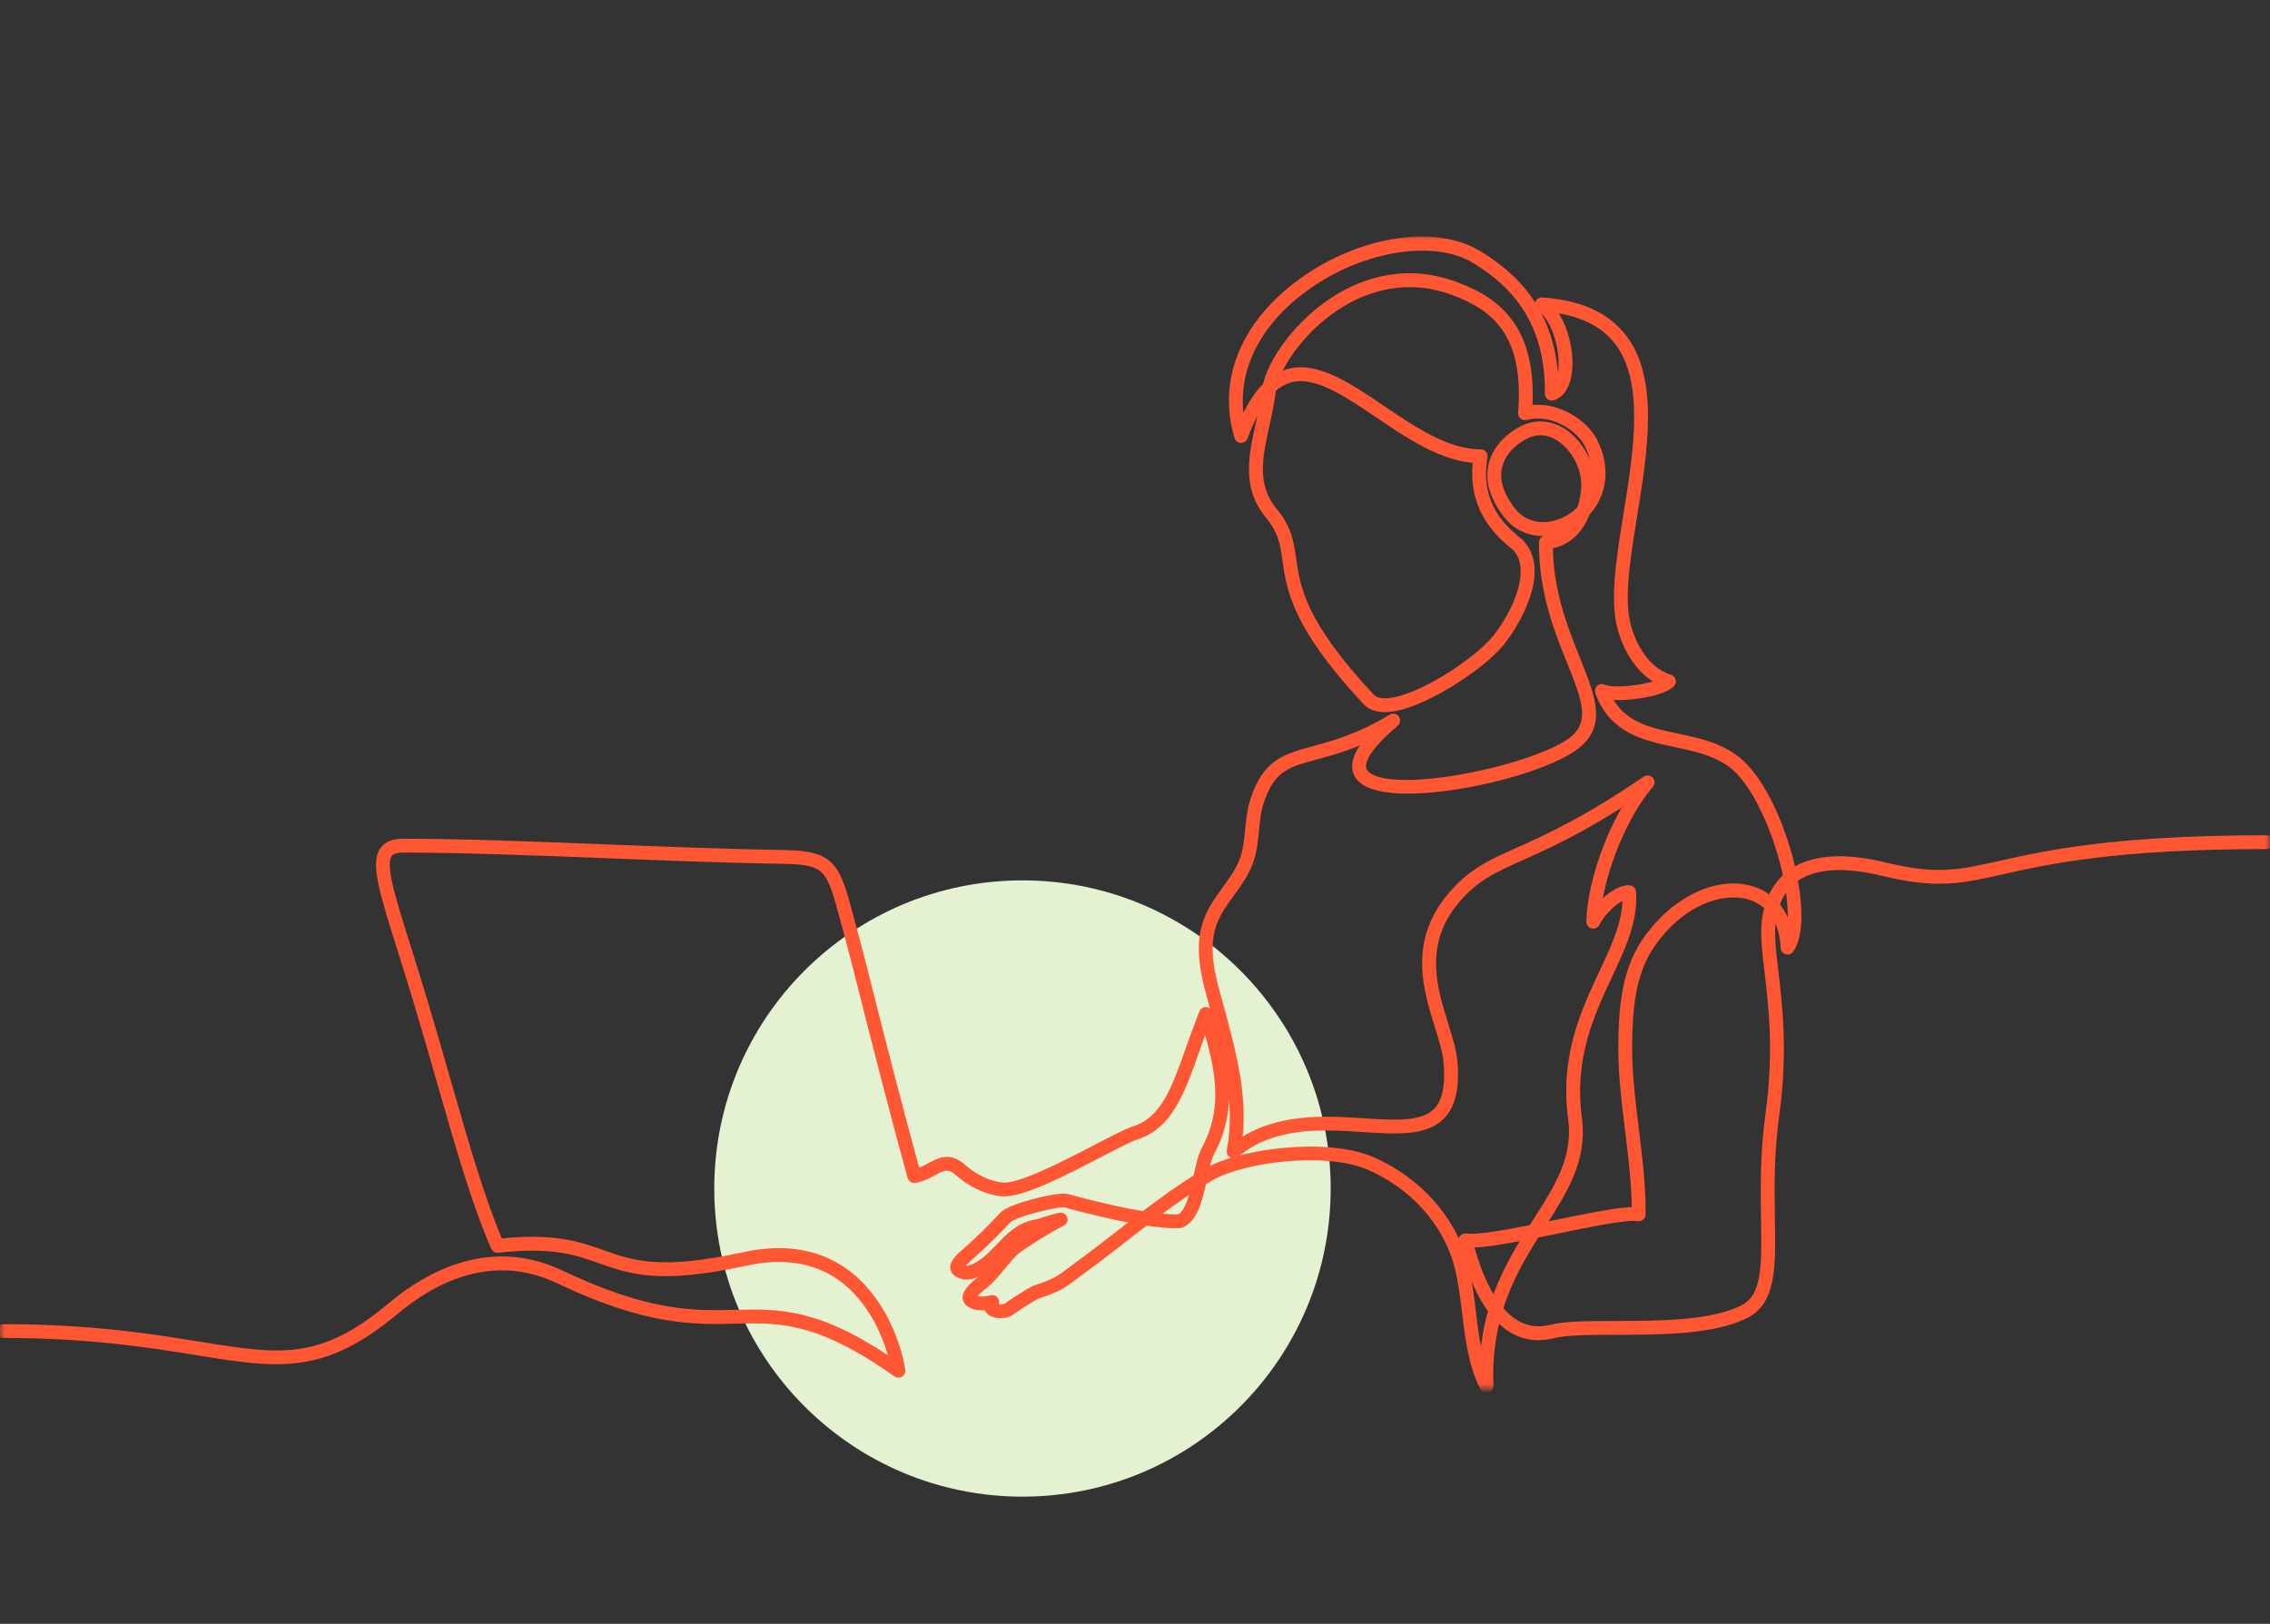 <?xml version="1.0" encoding="UTF-8"?>
<svg xmlns="http://www.w3.org/2000/svg" width="232" height="166" viewBox="0 0 232 166" fill="none">
  <rect x="0" y="0" width="232" height="166" fill="#333333" stroke="none"/>
  <path d="M136 121.5C136 138.896 121.899 153 104.5 153C87.104 153 73 138.896 73 121.5C73 104.101 87.104 90 104.5 90C121.899 90 136 104.101 136 121.5Z" fill="#E4F2D2"></path>
  <mask id="mask0_2410_9013" style="mask-type:luminance" maskUnits="userSpaceOnUse" x="0" y="24" width="232" height="118">
    <path d="M0 24H232V141.955H0V24Z" fill="white"></path>
  </mask>
  <g mask="url(#mask0_2410_9013)">
    <mask id="path-3-outside-1_2410_9013" maskUnits="userSpaceOnUse" x="-1" y="23.582" width="234" height="119" fill="black">
      <rect fill="white" x="-1" y="23.582" width="234" height="119"></rect>
      <path d="M157.434 44.092C157.064 44.092 156.665 44.157 156.25 44.317C155.406 44.638 153.683 45.721 153.171 47.512C152.765 48.93 153.2 50.494 154.461 52.157C156.061 54.276 158.698 54.059 160.464 52.959C160.868 52.708 161.245 52.406 161.578 52.053C161.965 50.936 162.011 49.892 162.013 49.655C162.054 47.855 161.037 45.866 159.544 44.812C159.026 44.452 158.299 44.092 157.434 44.092ZM130.021 39.745C130.014 39.812 130 39.88 129.995 39.945C129.85 41.144 129.591 42.318 129.34 43.454C128.639 46.637 127.977 49.643 130.164 52.268C131.626 54.025 131.834 55.48 132.076 57.159C132.489 60.069 133.004 63.687 140.109 71.289C140.432 71.642 140.959 71.811 141.663 71.782C144.918 71.674 150.957 67.667 152.881 65.303C154.795 62.949 157.066 58.346 155.003 56.021C154.937 55.948 154.783 55.815 154.601 55.666C153.4 54.665 150.251 52.038 150.969 46.941C147.465 46.794 144.103 44.517 140.851 42.321C137.494 40.047 134.323 37.903 131.674 38.754C131.094 38.94 130.544 39.271 130.021 39.745ZM181.455 92.544C182.178 93.368 182.664 94.439 182.881 95.712C183.239 94.405 183.174 92.466 182.789 90.33C182.205 90.92 181.757 91.662 181.455 92.544ZM117.774 124.352C118.876 124.497 119.801 124.565 120.5 124.541C121.377 124.147 121.817 122.728 122.158 121.266C120.657 122.223 119.2 123.274 117.774 124.352ZM166.499 90.891C166.661 90.891 166.793 91.012 166.806 91.171C167.025 94.079 165.742 96.819 164.384 99.721C162.543 103.653 160.455 108.112 161.276 114.291C161.837 118.535 159.855 121.633 157.562 125.22C157.516 125.292 157.47 125.365 157.424 125.437C157.982 125.326 158.545 125.208 159.106 125.092C162.659 124.364 165.774 123.726 167.171 123.806C167.173 121.111 166.822 118.272 166.484 115.514C166.129 112.622 165.762 109.63 165.795 106.8C165.836 103.383 166.052 99.477 168.115 96.389C170.916 92.191 175.346 89.956 178.886 90.951C179.691 91.178 180.39 91.555 180.974 92.065C181.361 91.077 181.919 90.258 182.652 89.617C181.815 85.579 179.94 81.031 177.755 78.778C176.032 77 173.613 76.485 171.274 75.987C168.106 75.313 164.826 74.617 163.427 70.736C163.386 70.615 163.415 70.487 163.512 70.402C163.603 70.32 163.736 70.301 163.85 70.356C164.86 70.852 168.502 70.417 169.909 69.738C168.009 68.904 166.508 66.971 165.74 64.325C164.892 61.415 165.59 57.106 166.327 52.543C167.361 46.144 168.536 38.889 165.317 34.822C163.84 32.959 161.581 31.869 158.432 31.501C159.937 33.246 160.587 36.322 160.203 38.377C159.991 39.544 159.452 40.308 158.688 40.54C158.596 40.566 158.495 40.547 158.417 40.489C158.34 40.428 158.294 40.337 158.296 40.242C158.376 32.127 154.029 28.536 150.757 26.538C146.455 23.918 138.601 25.324 132.873 29.747C127.931 33.56 125.792 38.556 126.902 43.575C127.658 41.741 128.504 40.368 129.458 39.44C130.014 36.842 132.839 32.843 136.795 30.453C139.492 28.824 143.782 27.296 148.908 29.264C152.823 30.762 156.735 33.44 156.199 41.859C159.186 41.335 162.004 43.398 162.871 45.131C164.36 48.104 163.654 50.719 162.1 52.398C161.508 53.962 160.358 55.424 158.299 55.709C158.328 60.504 159.877 64.349 161.122 67.449C162.734 71.456 163.896 74.349 160.67 76.485C155.919 79.636 141.293 82.515 138.941 79.373C138.185 78.365 138.668 76.939 140.379 75.12C138.028 76.287 136.102 76.809 134.483 77.251C131.505 78.058 129.867 78.503 128.736 82.087C128.455 82.981 128.366 83.904 128.272 84.881C128.168 85.956 128.057 87.07 127.668 88.126C127.235 89.301 126.498 90.32 125.785 91.306C125.108 92.242 124.41 93.209 124.004 94.277C122.984 96.947 123.82 99.898 124.627 102.752C124.787 103.317 124.951 103.905 125.099 104.475C126.073 108.25 127.165 112.501 126.5 116.993C130.507 114.146 135.408 114.463 139.388 114.719C142.627 114.927 145.423 115.106 146.866 113.627C147.811 112.653 148.159 110.976 147.929 108.491C147.837 107.491 147.463 106.278 147.061 104.995C145.86 101.157 144.362 96.384 148.248 91.705C150.331 89.197 152.277 88.324 155.222 87.005C158.108 85.712 162.054 83.941 168.222 79.721C168.352 79.636 168.524 79.658 168.628 79.769C168.727 79.888 168.727 80.062 168.628 80.178C166.018 83.182 163.7 88.796 163.227 93.042C164.075 91.964 165.394 90.891 166.499 90.891ZM150.174 127.138C150.747 129.289 151.573 131.532 152.745 133.221C153.615 130.565 154.87 128.349 156.138 126.319C153.688 126.798 151.474 127.167 150.174 127.138ZM101.418 132.798C101.512 132.798 101.606 132.844 101.664 132.926C101.739 133.028 101.742 133.163 101.674 133.267C101.524 133.509 101.592 133.567 101.614 133.589C101.86 133.811 102.713 133.75 102.88 133.62C103.223 133.352 105.316 131.952 105.862 131.776C107.856 131.131 108.276 130.812 109.516 129.872C109.809 129.652 110.147 129.398 110.555 129.096C111.93 128.095 113.303 127.027 114.627 125.995C115.166 125.58 115.71 125.157 116.254 124.736C113.293 124.222 110.127 123.388 108.885 123.045C108.199 122.856 103.6 124.011 103.001 124.654C101.072 126.708 99.893 127.75 99.192 128.369C98.588 128.905 98.312 129.147 98.143 129.492C98.117 129.543 98.126 129.555 98.15 129.584C98.303 129.758 98.859 129.864 99.207 129.736C100.422 129.299 101.297 128.385 102.143 127.506C103.138 126.464 104.166 125.389 105.744 125.087C106.15 125.007 106.556 124.879 106.983 124.741C107.43 124.596 107.892 124.449 108.358 124.364C108.508 124.335 108.658 124.425 108.704 124.572C108.752 124.715 108.685 124.874 108.547 124.942C106.981 125.705 104.153 127.54 103.733 127.931C103.31 128.323 102.88 128.842 102.426 129.398C101.829 130.123 101.21 130.872 100.567 131.368C99.617 132.1 99.364 132.554 99.39 132.658C99.767 132.982 100.408 133.03 101.343 132.808C101.369 132.801 101.394 132.798 101.418 132.798ZM153.202 133.828C154.543 135.464 156.288 136.387 158.557 135.819C160.032 135.449 162.422 135.447 165.182 135.44C169.536 135.432 174.955 135.418 178.132 133.821C180.518 132.622 180.462 129.449 180.382 124.652C180.332 121.679 180.271 117.977 180.839 113.873C181.712 107.576 181.156 102.844 180.745 99.383C180.472 97.063 180.254 95.229 180.525 93.701C180.588 93.356 180.665 93.025 180.757 92.708C180.204 92.165 179.517 91.768 178.722 91.543C176.03 90.787 171.726 92.087 168.628 96.73C166.658 99.68 166.45 103.477 166.407 106.805C166.373 109.598 166.74 112.566 167.093 115.439C167.451 118.332 167.818 121.324 167.782 124.156C167.782 124.248 167.738 124.335 167.668 124.391C167.596 124.449 167.499 124.47 167.407 124.449C166.392 124.226 162.75 124.973 159.232 125.696C158.475 125.85 157.714 126.007 156.967 126.155C155.556 128.385 154.12 130.826 153.202 133.828ZM151.921 141.991C151.81 141.991 151.701 141.928 151.646 141.822C150.464 139.463 150.143 136.805 149.838 134.236C149.635 132.578 149.43 130.86 148.992 129.243C147.82 124.939 144.468 121.203 140.024 119.243C135.488 117.247 126.931 118.448 123.753 120.292C123.46 120.459 123.173 120.63 122.89 120.807C122.474 122.711 122.001 124.599 120.683 125.128C120.65 125.145 120.616 125.15 120.584 125.154C119.632 125.191 118.4 125.075 117.087 124.872C116.387 125.408 115.693 125.947 115.004 126.481C113.675 127.513 112.298 128.586 110.918 129.594C110.509 129.889 110.176 130.14 109.886 130.362C108.619 131.322 108.143 131.682 106.055 132.361C105.637 132.496 103.67 133.782 103.257 134.103C102.875 134.403 101.691 134.485 101.2 134.045C101.111 133.961 100.961 133.784 100.963 133.506C100.089 133.637 99.443 133.511 98.996 133.127C98.847 132.996 98.769 132.825 98.774 132.629C98.788 132.182 99.265 131.595 100.19 130.882C100.777 130.428 101.374 129.705 101.949 129.004C102.421 128.439 102.863 127.9 103.312 127.479C103.624 127.189 104.796 126.401 106.024 125.652C105.971 125.664 105.915 125.676 105.86 125.686C104.475 125.957 103.557 126.914 102.587 127.926C101.691 128.862 100.765 129.826 99.419 130.316C98.904 130.5 98.059 130.401 97.691 129.995C97.496 129.773 97.459 129.492 97.592 129.219C97.817 128.762 98.141 128.477 98.784 127.909C99.48 127.296 100.642 126.268 102.551 124.231C103.312 123.424 108.141 122.208 109.047 122.453C112.034 123.274 114.753 123.883 116.921 124.226C118.673 122.895 120.471 121.583 122.346 120.42C122.351 120.398 122.353 120.377 122.358 120.352C122.605 119.229 122.834 118.168 123.219 117.448C125.295 113.583 124.83 109.743 123.206 104.569C122.837 105.546 122.506 106.481 122.182 107.392C120.667 111.669 119.468 115.048 116.089 116.116C115.459 116.314 114.057 117.044 112.431 117.887C108.864 119.741 104.427 122.051 102.438 121.899C100.976 121.793 99.301 121.017 97.955 119.833C96.954 118.948 96.365 119.263 95.395 119.782C94.859 120.072 94.257 120.394 93.491 120.531C93.334 120.56 93.182 120.466 93.138 120.314C91.05 112.663 89.489 106.498 88.351 101.995C87.631 99.156 87.065 96.916 86.575 95.125C86.471 94.743 86.376 94.38 86.285 94.037C84.873 88.791 84.658 87.981 80.144 87.911C74.576 87.826 68.247 87.578 62.13 87.338C54.46 87.039 47.217 86.758 41.255 86.758C40.467 86.758 39.979 86.923 39.718 87.278C38.925 88.358 39.877 91.386 41.605 96.889C42.132 98.566 42.731 100.471 43.377 102.631C44.203 105.396 44.952 107.996 45.673 110.512C47.541 117.022 49.157 122.656 51.038 127.032C56.644 126.43 59.148 127.325 61.577 128.187C64.585 129.263 67.432 130.275 76.106 128.39C80.047 127.535 83.44 128.062 86.186 129.956C90.084 132.648 91.751 137.593 92.126 140.092C92.143 140.21 92.09 140.333 91.983 140.396C91.879 140.462 91.746 140.459 91.645 140.384C83.626 134.715 79.704 134.809 75.163 134.918C70.929 135.014 66.13 135.128 57.103 130.821C50.303 127.576 44.254 130.763 40.378 134.007C32.968 140.213 28.437 139.483 20.211 138.154C15.307 137.363 9.207 136.377 0.307 136.377C0.138 136.377 0 136.24 0 136.07C0 135.904 0.138 135.766 0.307 135.766C9.256 135.766 15.384 136.754 20.307 137.547C28.618 138.888 32.789 139.563 39.986 133.535C44 130.179 50.272 126.88 57.369 130.27C66.26 134.512 70.985 134.403 75.151 134.301C79.68 134.195 83.612 134.103 91.386 139.459C90.845 136.919 89.214 132.796 85.838 130.461C83.235 128.666 80.004 128.168 76.236 128.99C67.391 130.913 64.467 129.869 61.369 128.767C58.976 127.914 56.502 127.032 50.88 127.67C50.748 127.682 50.622 127.612 50.566 127.486C48.628 123.04 46.985 117.312 45.083 110.681C44.36 108.168 43.616 105.567 42.789 102.81C42.144 100.647 41.547 98.75 41.02 97.073C39.174 91.193 38.246 88.245 39.222 86.915C39.609 86.389 40.254 86.142 41.255 86.142C47.229 86.142 54.479 86.427 62.154 86.727C68.268 86.966 74.59 87.21 80.156 87.3C85.129 87.375 85.465 88.624 86.874 93.878C86.969 94.221 87.065 94.584 87.169 94.963C87.657 96.758 88.225 99.004 88.943 101.846C90.072 106.287 91.609 112.356 93.656 119.869C94.202 119.729 94.656 119.48 95.103 119.243C96.099 118.709 97.039 118.206 98.361 119.369C99.61 120.473 101.152 121.189 102.484 121.29C104.301 121.428 108.832 119.064 112.148 117.344C113.864 116.452 115.222 115.744 115.906 115.531C118.992 114.555 120.087 111.464 121.602 107.186C122.015 106.024 122.445 104.818 122.95 103.537C122.999 103.419 123.115 103.346 123.248 103.346C123.376 103.349 123.489 103.433 123.528 103.557C125.094 108.344 126.288 113.032 123.757 117.738C123.467 118.279 123.264 119.091 123.069 119.98C123.194 119.905 123.318 119.833 123.443 119.763C126.73 117.858 135.58 116.614 140.273 118.685C144.884 120.715 148.364 124.603 149.584 129.084C150.034 130.742 150.242 132.479 150.445 134.164C150.686 136.17 150.933 138.229 151.6 140.13C151.643 137.815 151.987 135.788 152.516 133.958C151.071 132.052 150.106 129.379 149.471 126.88C149.447 126.778 149.471 126.674 149.538 126.6C149.604 126.525 149.705 126.486 149.807 126.498C150.991 126.648 153.659 126.189 156.588 125.604C156.743 125.365 156.895 125.125 157.045 124.891C159.273 121.404 161.199 118.393 160.667 114.374C159.821 108.015 161.951 103.47 163.826 99.46C165.155 96.626 166.31 94.161 166.211 91.536C165.087 91.78 163.594 93.322 163.115 94.356C163.055 94.487 162.908 94.559 162.767 94.528C162.622 94.494 162.526 94.366 162.528 94.219C162.63 90.289 164.551 84.881 167.018 81.27C161.68 84.781 158.127 86.374 155.474 87.566C152.504 88.895 150.713 89.7 148.719 92.097C145.048 96.517 146.489 101.116 147.646 104.811C148.055 106.126 148.444 107.368 148.543 108.436C148.789 111.109 148.383 112.945 147.305 114.052C145.667 115.739 142.738 115.548 139.347 115.331C135.053 115.053 130.186 114.741 126.266 117.95C126.164 118.032 126.024 118.042 125.911 117.977C125.8 117.909 125.746 117.781 125.771 117.653C126.665 113.011 125.519 108.557 124.504 104.627C124.359 104.064 124.195 103.484 124.038 102.919C123.202 99.968 122.341 96.916 123.431 94.057C123.866 92.914 124.589 91.913 125.285 90.949C126.007 89.951 126.689 89.011 127.092 87.913C127.453 86.932 127.554 85.905 127.658 84.823C127.755 83.858 127.849 82.86 128.151 81.903C129.379 77.998 131.346 77.464 134.323 76.657C136.377 76.099 138.939 75.405 142.235 73.394C142.373 73.31 142.549 73.348 142.641 73.479C142.738 73.607 142.716 73.788 142.593 73.892C139.79 76.255 138.695 78.025 139.432 79.006C141.525 81.799 155.96 78.87 160.334 75.975C163.139 74.117 162.112 71.553 160.554 67.679C159.261 64.472 157.654 60.477 157.688 55.434C157.688 55.274 157.811 55.144 157.97 55.132C159.406 55.008 160.329 54.283 160.926 53.394C160.885 53.423 160.834 53.452 160.788 53.481C158.792 54.723 155.805 54.953 153.971 52.529C152.586 50.704 152.122 48.957 152.581 47.345C153.159 45.325 155.022 44.131 156.027 43.744C157.308 43.254 158.683 43.456 159.899 44.31C161.549 45.474 162.671 47.678 162.63 49.672C162.622 49.977 162.596 50.315 162.543 50.67C163.236 49.242 163.328 47.415 162.323 45.404C161.508 43.776 158.765 41.818 155.94 42.541C155.844 42.565 155.74 42.543 155.667 42.48C155.59 42.415 155.551 42.321 155.556 42.219C156.216 33.904 152.644 31.354 148.685 29.834C143.794 27.961 139.691 29.425 137.11 30.979C133.688 33.045 131.15 36.332 130.29 38.756C130.672 38.5 131.073 38.304 131.488 38.169C134.42 37.226 137.711 39.452 141.194 41.808C144.483 44.034 147.881 46.335 151.329 46.335C151.421 46.335 151.506 46.373 151.564 46.444C151.622 46.511 151.646 46.603 151.631 46.693C150.773 51.673 153.731 54.141 154.993 55.194C155.208 55.376 155.367 55.504 155.462 55.615C158.069 58.551 154.824 63.885 153.354 65.69C151.365 68.135 145.089 72.282 141.684 72.398C140.793 72.425 140.111 72.195 139.657 71.712C132.426 63.967 131.892 60.24 131.467 57.246C131.232 55.593 131.046 54.286 129.693 52.659C127.312 49.805 128.004 46.656 128.743 43.321C128.941 42.413 129.147 41.477 129.294 40.535C128.501 41.528 127.788 42.903 127.131 44.675C127.09 44.8 126.976 44.877 126.836 44.877C126.703 44.87 126.59 44.786 126.554 44.655C124.879 39.08 127.047 33.468 132.499 29.259C138.511 24.619 146.498 23.224 151.076 26.013C154.408 28.048 158.804 31.668 158.908 39.73C159.336 39.36 159.522 38.688 159.602 38.263C159.998 36.112 159.14 32.7 157.393 31.356C157.286 31.274 157.248 31.134 157.296 31.003C157.342 30.878 157.465 30.8 157.603 30.808C161.397 31.078 164.077 32.27 165.798 34.44C169.184 38.72 167.987 46.117 166.934 52.642C166.204 57.133 165.52 61.376 166.327 64.153C166.702 65.429 167.867 68.498 170.663 69.363C170.764 69.397 170.844 69.477 170.87 69.581C170.895 69.682 170.868 69.793 170.796 69.868C169.875 70.832 166.04 71.376 164.229 71.091C165.617 74.158 168.432 74.755 171.404 75.385C173.831 75.903 176.342 76.437 178.198 78.353C180.436 80.659 182.313 85.125 183.181 89.207C183.222 89.18 183.261 89.151 183.302 89.127C185.411 87.749 188.572 87.566 192.703 88.573C197.954 89.852 200.274 89.332 204.489 88.385C209.102 87.35 216.074 85.787 231.693 85.787C231.862 85.787 232 85.925 232 86.094C232 86.26 231.862 86.398 231.693 86.398C216.139 86.398 209.208 87.955 204.622 88.987C200.462 89.919 197.949 90.483 192.56 89.17C188.602 88.201 185.598 88.361 183.638 89.639C183.529 89.712 183.42 89.789 183.316 89.869C183.901 92.955 183.874 95.734 182.944 97.053C182.867 97.16 182.731 97.21 182.606 97.172C182.478 97.135 182.393 97.022 182.386 96.891C182.328 95.432 181.929 94.199 181.243 93.269C181.202 93.443 181.165 93.624 181.132 93.808C180.875 95.248 181.088 97.041 181.354 99.313C181.767 102.803 182.33 107.583 181.448 113.958C180.885 118.013 180.948 121.691 180.999 124.642C181.078 129.492 181.136 132.996 178.408 134.369C175.1 136.034 169.834 136.044 165.182 136.054C162.46 136.058 160.109 136.066 158.707 136.414C156.295 137.018 154.43 136.148 152.997 134.541C152.436 136.617 152.127 138.956 152.228 141.675C152.235 141.817 152.139 141.945 151.999 141.984C151.974 141.989 151.948 141.991 151.921 141.991Z"></path>
    </mask>
    <path d="M157.434 44.092C157.064 44.092 156.665 44.157 156.25 44.317C155.406 44.638 153.683 45.721 153.171 47.512C152.765 48.93 153.2 50.494 154.461 52.157C156.061 54.276 158.698 54.059 160.464 52.959C160.868 52.708 161.245 52.406 161.578 52.053C161.965 50.936 162.011 49.892 162.013 49.655C162.054 47.855 161.037 45.866 159.544 44.812C159.026 44.452 158.299 44.092 157.434 44.092ZM130.021 39.745C130.014 39.812 130 39.88 129.995 39.945C129.85 41.144 129.591 42.318 129.34 43.454C128.639 46.637 127.977 49.643 130.164 52.268C131.626 54.025 131.834 55.48 132.076 57.159C132.489 60.069 133.004 63.687 140.109 71.289C140.432 71.642 140.959 71.811 141.663 71.782C144.918 71.674 150.957 67.667 152.881 65.303C154.795 62.949 157.066 58.346 155.003 56.021C154.937 55.948 154.783 55.815 154.601 55.666C153.4 54.665 150.251 52.038 150.969 46.941C147.465 46.794 144.103 44.517 140.851 42.321C137.494 40.047 134.323 37.903 131.674 38.754C131.094 38.94 130.544 39.271 130.021 39.745ZM181.455 92.544C182.178 93.368 182.664 94.439 182.881 95.712C183.239 94.405 183.174 92.466 182.789 90.33C182.205 90.92 181.757 91.662 181.455 92.544ZM117.774 124.352C118.876 124.497 119.801 124.565 120.5 124.541C121.377 124.147 121.817 122.728 122.158 121.266C120.657 122.223 119.2 123.274 117.774 124.352ZM166.499 90.891C166.661 90.891 166.793 91.012 166.806 91.171C167.025 94.079 165.742 96.819 164.384 99.721C162.543 103.653 160.455 108.112 161.276 114.291C161.837 118.535 159.855 121.633 157.562 125.22C157.516 125.292 157.47 125.365 157.424 125.437C157.982 125.326 158.545 125.208 159.106 125.092C162.659 124.364 165.774 123.726 167.171 123.806C167.173 121.111 166.822 118.272 166.484 115.514C166.129 112.622 165.762 109.63 165.795 106.8C165.836 103.383 166.052 99.477 168.115 96.389C170.916 92.191 175.346 89.956 178.886 90.951C179.691 91.178 180.39 91.555 180.974 92.065C181.361 91.077 181.919 90.258 182.652 89.617C181.815 85.579 179.94 81.031 177.755 78.778C176.032 77 173.613 76.485 171.274 75.987C168.106 75.313 164.826 74.617 163.427 70.736C163.386 70.615 163.415 70.487 163.512 70.402C163.603 70.32 163.736 70.301 163.85 70.356C164.86 70.852 168.502 70.417 169.909 69.738C168.009 68.904 166.508 66.971 165.74 64.325C164.892 61.415 165.59 57.106 166.327 52.543C167.361 46.144 168.536 38.889 165.317 34.822C163.84 32.959 161.581 31.869 158.432 31.501C159.937 33.246 160.587 36.322 160.203 38.377C159.991 39.544 159.452 40.308 158.688 40.54C158.596 40.566 158.495 40.547 158.417 40.489C158.34 40.428 158.294 40.337 158.296 40.242C158.376 32.127 154.029 28.536 150.757 26.538C146.455 23.918 138.601 25.324 132.873 29.747C127.931 33.56 125.792 38.556 126.902 43.575C127.658 41.741 128.504 40.368 129.458 39.44C130.014 36.842 132.839 32.843 136.795 30.453C139.492 28.824 143.782 27.296 148.908 29.264C152.823 30.762 156.735 33.44 156.199 41.859C159.186 41.335 162.004 43.398 162.871 45.131C164.36 48.104 163.654 50.719 162.1 52.398C161.508 53.962 160.358 55.424 158.299 55.709C158.328 60.504 159.877 64.349 161.122 67.449C162.734 71.456 163.896 74.349 160.67 76.485C155.919 79.636 141.293 82.515 138.941 79.373C138.185 78.365 138.668 76.939 140.379 75.12C138.028 76.287 136.102 76.809 134.483 77.251C131.505 78.058 129.867 78.503 128.736 82.087C128.455 82.981 128.366 83.904 128.272 84.881C128.168 85.956 128.057 87.07 127.668 88.126C127.235 89.301 126.498 90.32 125.785 91.306C125.108 92.242 124.41 93.209 124.004 94.277C122.984 96.947 123.82 99.898 124.627 102.752C124.787 103.317 124.951 103.905 125.099 104.475C126.073 108.25 127.165 112.501 126.5 116.993C130.507 114.146 135.408 114.463 139.388 114.719C142.627 114.927 145.423 115.106 146.866 113.627C147.811 112.653 148.159 110.976 147.929 108.491C147.837 107.491 147.463 106.278 147.061 104.995C145.86 101.157 144.362 96.384 148.248 91.705C150.331 89.197 152.277 88.324 155.222 87.005C158.108 85.712 162.054 83.941 168.222 79.721C168.352 79.636 168.524 79.658 168.628 79.769C168.727 79.888 168.727 80.062 168.628 80.178C166.018 83.182 163.7 88.796 163.227 93.042C164.075 91.964 165.394 90.891 166.499 90.891ZM150.174 127.138C150.747 129.289 151.573 131.532 152.745 133.221C153.615 130.565 154.87 128.349 156.138 126.319C153.688 126.798 151.474 127.167 150.174 127.138ZM101.418 132.798C101.512 132.798 101.606 132.844 101.664 132.926C101.739 133.028 101.742 133.163 101.674 133.267C101.524 133.509 101.592 133.567 101.614 133.589C101.86 133.811 102.713 133.75 102.88 133.62C103.223 133.352 105.316 131.952 105.862 131.776C107.856 131.131 108.276 130.812 109.516 129.872C109.809 129.652 110.147 129.398 110.555 129.096C111.93 128.095 113.303 127.027 114.627 125.995C115.166 125.58 115.71 125.157 116.254 124.736C113.293 124.222 110.127 123.388 108.885 123.045C108.199 122.856 103.6 124.011 103.001 124.654C101.072 126.708 99.893 127.75 99.192 128.369C98.588 128.905 98.312 129.147 98.143 129.492C98.117 129.543 98.126 129.555 98.15 129.584C98.303 129.758 98.859 129.864 99.207 129.736C100.422 129.299 101.297 128.385 102.143 127.506C103.138 126.464 104.166 125.389 105.744 125.087C106.15 125.007 106.556 124.879 106.983 124.741C107.43 124.596 107.892 124.449 108.358 124.364C108.508 124.335 108.658 124.425 108.704 124.572C108.752 124.715 108.685 124.874 108.547 124.942C106.981 125.705 104.153 127.54 103.733 127.931C103.31 128.323 102.88 128.842 102.426 129.398C101.829 130.123 101.21 130.872 100.567 131.368C99.617 132.1 99.364 132.554 99.39 132.658C99.767 132.982 100.408 133.03 101.343 132.808C101.369 132.801 101.394 132.798 101.418 132.798ZM153.202 133.828C154.543 135.464 156.288 136.387 158.557 135.819C160.032 135.449 162.422 135.447 165.182 135.44C169.536 135.432 174.955 135.418 178.132 133.821C180.518 132.622 180.462 129.449 180.382 124.652C180.332 121.679 180.271 117.977 180.839 113.873C181.712 107.576 181.156 102.844 180.745 99.383C180.472 97.063 180.254 95.229 180.525 93.701C180.588 93.356 180.665 93.025 180.757 92.708C180.204 92.165 179.517 91.768 178.722 91.543C176.03 90.787 171.726 92.087 168.628 96.73C166.658 99.68 166.45 103.477 166.407 106.805C166.373 109.598 166.74 112.566 167.093 115.439C167.451 118.332 167.818 121.324 167.782 124.156C167.782 124.248 167.738 124.335 167.668 124.391C167.596 124.449 167.499 124.47 167.407 124.449C166.392 124.226 162.75 124.973 159.232 125.696C158.475 125.85 157.714 126.007 156.967 126.155C155.556 128.385 154.12 130.826 153.202 133.828ZM151.921 141.991C151.81 141.991 151.701 141.928 151.646 141.822C150.464 139.463 150.143 136.805 149.838 134.236C149.635 132.578 149.43 130.86 148.992 129.243C147.82 124.939 144.468 121.203 140.024 119.243C135.488 117.247 126.931 118.448 123.753 120.292C123.46 120.459 123.173 120.63 122.89 120.807C122.474 122.711 122.001 124.599 120.683 125.128C120.65 125.145 120.616 125.15 120.584 125.154C119.632 125.191 118.4 125.075 117.087 124.872C116.387 125.408 115.693 125.947 115.004 126.481C113.675 127.513 112.298 128.586 110.918 129.594C110.509 129.889 110.176 130.14 109.886 130.362C108.619 131.322 108.143 131.682 106.055 132.361C105.637 132.496 103.67 133.782 103.257 134.103C102.875 134.403 101.691 134.485 101.2 134.045C101.111 133.961 100.961 133.784 100.963 133.506C100.089 133.637 99.443 133.511 98.996 133.127C98.847 132.996 98.769 132.825 98.774 132.629C98.788 132.182 99.265 131.595 100.19 130.882C100.777 130.428 101.374 129.705 101.949 129.004C102.421 128.439 102.863 127.9 103.312 127.479C103.624 127.189 104.796 126.401 106.024 125.652C105.971 125.664 105.915 125.676 105.86 125.686C104.475 125.957 103.557 126.914 102.587 127.926C101.691 128.862 100.765 129.826 99.419 130.316C98.904 130.5 98.059 130.401 97.691 129.995C97.496 129.773 97.459 129.492 97.592 129.219C97.817 128.762 98.141 128.477 98.784 127.909C99.48 127.296 100.642 126.268 102.551 124.231C103.312 123.424 108.141 122.208 109.047 122.453C112.034 123.274 114.753 123.883 116.921 124.226C118.673 122.895 120.471 121.583 122.346 120.42C122.351 120.398 122.353 120.377 122.358 120.352C122.605 119.229 122.834 118.168 123.219 117.448C125.295 113.583 124.83 109.743 123.206 104.569C122.837 105.546 122.506 106.481 122.182 107.392C120.667 111.669 119.468 115.048 116.089 116.116C115.459 116.314 114.057 117.044 112.431 117.887C108.864 119.741 104.427 122.051 102.438 121.899C100.976 121.793 99.301 121.017 97.955 119.833C96.954 118.948 96.365 119.263 95.395 119.782C94.859 120.072 94.257 120.394 93.491 120.531C93.334 120.56 93.182 120.466 93.138 120.314C91.05 112.663 89.489 106.498 88.351 101.995C87.631 99.156 87.065 96.916 86.575 95.125C86.471 94.743 86.376 94.38 86.285 94.037C84.873 88.791 84.658 87.981 80.144 87.911C74.576 87.826 68.247 87.578 62.13 87.338C54.46 87.039 47.217 86.758 41.255 86.758C40.467 86.758 39.979 86.923 39.718 87.278C38.925 88.358 39.877 91.386 41.605 96.889C42.132 98.566 42.731 100.471 43.377 102.631C44.203 105.396 44.952 107.996 45.673 110.512C47.541 117.022 49.157 122.656 51.038 127.032C56.644 126.43 59.148 127.325 61.577 128.187C64.585 129.263 67.432 130.275 76.106 128.39C80.047 127.535 83.44 128.062 86.186 129.956C90.084 132.648 91.751 137.593 92.126 140.092C92.143 140.21 92.09 140.333 91.983 140.396C91.879 140.462 91.746 140.459 91.645 140.384C83.626 134.715 79.704 134.809 75.163 134.918C70.929 135.014 66.13 135.128 57.103 130.821C50.303 127.576 44.254 130.763 40.378 134.007C32.968 140.213 28.437 139.483 20.211 138.154C15.307 137.363 9.207 136.377 0.307 136.377C0.138 136.377 0 136.24 0 136.07C0 135.904 0.138 135.766 0.307 135.766C9.256 135.766 15.384 136.754 20.307 137.547C28.618 138.888 32.789 139.563 39.986 133.535C44 130.179 50.272 126.88 57.369 130.27C66.26 134.512 70.985 134.403 75.151 134.301C79.68 134.195 83.612 134.103 91.386 139.459C90.845 136.919 89.214 132.796 85.838 130.461C83.235 128.666 80.004 128.168 76.236 128.99C67.391 130.913 64.467 129.869 61.369 128.767C58.976 127.914 56.502 127.032 50.88 127.67C50.748 127.682 50.622 127.612 50.566 127.486C48.628 123.04 46.985 117.312 45.083 110.681C44.36 108.168 43.616 105.567 42.789 102.81C42.144 100.647 41.547 98.75 41.02 97.073C39.174 91.193 38.246 88.245 39.222 86.915C39.609 86.389 40.254 86.142 41.255 86.142C47.229 86.142 54.479 86.427 62.154 86.727C68.268 86.966 74.59 87.21 80.156 87.3C85.129 87.375 85.465 88.624 86.874 93.878C86.969 94.221 87.065 94.584 87.169 94.963C87.657 96.758 88.225 99.004 88.943 101.846C90.072 106.287 91.609 112.356 93.656 119.869C94.202 119.729 94.656 119.48 95.103 119.243C96.099 118.709 97.039 118.206 98.361 119.369C99.61 120.473 101.152 121.189 102.484 121.29C104.301 121.428 108.832 119.064 112.148 117.344C113.864 116.452 115.222 115.744 115.906 115.531C118.992 114.555 120.087 111.464 121.602 107.186C122.015 106.024 122.445 104.818 122.95 103.537C122.999 103.419 123.115 103.346 123.248 103.346C123.376 103.349 123.489 103.433 123.528 103.557C125.094 108.344 126.288 113.032 123.757 117.738C123.467 118.279 123.264 119.091 123.069 119.98C123.194 119.905 123.318 119.833 123.443 119.763C126.73 117.858 135.58 116.614 140.273 118.685C144.884 120.715 148.364 124.603 149.584 129.084C150.034 130.742 150.242 132.479 150.445 134.164C150.686 136.17 150.933 138.229 151.6 140.13C151.643 137.815 151.987 135.788 152.516 133.958C151.071 132.052 150.106 129.379 149.471 126.88C149.447 126.778 149.471 126.674 149.538 126.6C149.604 126.525 149.705 126.486 149.807 126.498C150.991 126.648 153.659 126.189 156.588 125.604C156.743 125.365 156.895 125.125 157.045 124.891C159.273 121.404 161.199 118.393 160.667 114.374C159.821 108.015 161.951 103.47 163.826 99.46C165.155 96.626 166.31 94.161 166.211 91.536C165.087 91.78 163.594 93.322 163.115 94.356C163.055 94.487 162.908 94.559 162.767 94.528C162.622 94.494 162.526 94.366 162.528 94.219C162.63 90.289 164.551 84.881 167.018 81.27C161.68 84.781 158.127 86.374 155.474 87.566C152.504 88.895 150.713 89.7 148.719 92.097C145.048 96.517 146.489 101.116 147.646 104.811C148.055 106.126 148.444 107.368 148.543 108.436C148.789 111.109 148.383 112.945 147.305 114.052C145.667 115.739 142.738 115.548 139.347 115.331C135.053 115.053 130.186 114.741 126.266 117.95C126.164 118.032 126.024 118.042 125.911 117.977C125.8 117.909 125.746 117.781 125.771 117.653C126.665 113.011 125.519 108.557 124.504 104.627C124.359 104.064 124.195 103.484 124.038 102.919C123.202 99.968 122.341 96.916 123.431 94.057C123.866 92.914 124.589 91.913 125.285 90.949C126.007 89.951 126.689 89.011 127.092 87.913C127.453 86.932 127.554 85.905 127.658 84.823C127.755 83.858 127.849 82.86 128.151 81.903C129.379 77.998 131.346 77.464 134.323 76.657C136.377 76.099 138.939 75.405 142.235 73.394C142.373 73.31 142.549 73.348 142.641 73.479C142.738 73.607 142.716 73.788 142.593 73.892C139.79 76.255 138.695 78.025 139.432 79.006C141.525 81.799 155.96 78.87 160.334 75.975C163.139 74.117 162.112 71.553 160.554 67.679C159.261 64.472 157.654 60.477 157.688 55.434C157.688 55.274 157.811 55.144 157.97 55.132C159.406 55.008 160.329 54.283 160.926 53.394C160.885 53.423 160.834 53.452 160.788 53.481C158.792 54.723 155.805 54.953 153.971 52.529C152.586 50.704 152.122 48.957 152.581 47.345C153.159 45.325 155.022 44.131 156.027 43.744C157.308 43.254 158.683 43.456 159.899 44.31C161.549 45.474 162.671 47.678 162.63 49.672C162.622 49.977 162.596 50.315 162.543 50.67C163.236 49.242 163.328 47.415 162.323 45.404C161.508 43.776 158.765 41.818 155.94 42.541C155.844 42.565 155.74 42.543 155.667 42.48C155.59 42.415 155.551 42.321 155.556 42.219C156.216 33.904 152.644 31.354 148.685 29.834C143.794 27.961 139.691 29.425 137.11 30.979C133.688 33.045 131.15 36.332 130.29 38.756C130.672 38.5 131.073 38.304 131.488 38.169C134.42 37.226 137.711 39.452 141.194 41.808C144.483 44.034 147.881 46.335 151.329 46.335C151.421 46.335 151.506 46.373 151.564 46.444C151.622 46.511 151.646 46.603 151.631 46.693C150.773 51.673 153.731 54.141 154.993 55.194C155.208 55.376 155.367 55.504 155.462 55.615C158.069 58.551 154.824 63.885 153.354 65.69C151.365 68.135 145.089 72.282 141.684 72.398C140.793 72.425 140.111 72.195 139.657 71.712C132.426 63.967 131.892 60.24 131.467 57.246C131.232 55.593 131.046 54.286 129.693 52.659C127.312 49.805 128.004 46.656 128.743 43.321C128.941 42.413 129.147 41.477 129.294 40.535C128.501 41.528 127.788 42.903 127.131 44.675C127.09 44.8 126.976 44.877 126.836 44.877C126.703 44.87 126.59 44.786 126.554 44.655C124.879 39.08 127.047 33.468 132.499 29.259C138.511 24.619 146.498 23.224 151.076 26.013C154.408 28.048 158.804 31.668 158.908 39.73C159.336 39.36 159.522 38.688 159.602 38.263C159.998 36.112 159.14 32.7 157.393 31.356C157.286 31.274 157.248 31.134 157.296 31.003C157.342 30.878 157.465 30.8 157.603 30.808C161.397 31.078 164.077 32.27 165.798 34.44C169.184 38.72 167.987 46.117 166.934 52.642C166.204 57.133 165.52 61.376 166.327 64.153C166.702 65.429 167.867 68.498 170.663 69.363C170.764 69.397 170.844 69.477 170.87 69.581C170.895 69.682 170.868 69.793 170.796 69.868C169.875 70.832 166.04 71.376 164.229 71.091C165.617 74.158 168.432 74.755 171.404 75.385C173.831 75.903 176.342 76.437 178.198 78.353C180.436 80.659 182.313 85.125 183.181 89.207C183.222 89.18 183.261 89.151 183.302 89.127C185.411 87.749 188.572 87.566 192.703 88.573C197.954 89.852 200.274 89.332 204.489 88.385C209.102 87.35 216.074 85.787 231.693 85.787C231.862 85.787 232 85.925 232 86.094C232 86.26 231.862 86.398 231.693 86.398C216.139 86.398 209.208 87.955 204.622 88.987C200.462 89.919 197.949 90.483 192.56 89.17C188.602 88.201 185.598 88.361 183.638 89.639C183.529 89.712 183.42 89.789 183.316 89.869C183.901 92.955 183.874 95.734 182.944 97.053C182.867 97.16 182.731 97.21 182.606 97.172C182.478 97.135 182.393 97.022 182.386 96.891C182.328 95.432 181.929 94.199 181.243 93.269C181.202 93.443 181.165 93.624 181.132 93.808C180.875 95.248 181.088 97.041 181.354 99.313C181.767 102.803 182.33 107.583 181.448 113.958C180.885 118.013 180.948 121.691 180.999 124.642C181.078 129.492 181.136 132.996 178.408 134.369C175.1 136.034 169.834 136.044 165.182 136.054C162.46 136.058 160.109 136.066 158.707 136.414C156.295 137.018 154.43 136.148 152.997 134.541C152.436 136.617 152.127 138.956 152.228 141.675C152.235 141.817 152.139 141.945 151.999 141.984C151.974 141.989 151.948 141.991 151.921 141.991Z" fill="#FF5733"></path>
    <path d="M157.434 44.092C157.064 44.092 156.665 44.157 156.25 44.317C155.406 44.638 153.683 45.721 153.171 47.512C152.765 48.93 153.2 50.494 154.461 52.157C156.061 54.276 158.698 54.059 160.464 52.959C160.868 52.708 161.245 52.406 161.578 52.053C161.965 50.936 162.011 49.892 162.013 49.655C162.054 47.855 161.037 45.866 159.544 44.812C159.026 44.452 158.299 44.092 157.434 44.092ZM130.021 39.745C130.014 39.812 130 39.88 129.995 39.945C129.85 41.144 129.591 42.318 129.34 43.454C128.639 46.637 127.977 49.643 130.164 52.268C131.626 54.025 131.834 55.48 132.076 57.159C132.489 60.069 133.004 63.687 140.109 71.289C140.432 71.642 140.959 71.811 141.663 71.782C144.918 71.674 150.957 67.667 152.881 65.303C154.795 62.949 157.066 58.346 155.003 56.021C154.937 55.948 154.783 55.815 154.601 55.666C153.4 54.665 150.251 52.038 150.969 46.941C147.465 46.794 144.103 44.517 140.851 42.321C137.494 40.047 134.323 37.903 131.674 38.754C131.094 38.94 130.544 39.271 130.021 39.745ZM181.455 92.544C182.178 93.368 182.664 94.439 182.881 95.712C183.239 94.405 183.174 92.466 182.789 90.33C182.205 90.92 181.757 91.662 181.455 92.544ZM117.774 124.352C118.876 124.497 119.801 124.565 120.5 124.541C121.377 124.147 121.817 122.728 122.158 121.266C120.657 122.223 119.2 123.274 117.774 124.352ZM166.499 90.891C166.661 90.891 166.793 91.012 166.806 91.171C167.025 94.079 165.742 96.819 164.384 99.721C162.543 103.653 160.455 108.112 161.276 114.291C161.837 118.535 159.855 121.633 157.562 125.22C157.516 125.292 157.47 125.365 157.424 125.437C157.982 125.326 158.545 125.208 159.106 125.092C162.659 124.364 165.774 123.726 167.171 123.806C167.173 121.111 166.822 118.272 166.484 115.514C166.129 112.622 165.762 109.63 165.795 106.8C165.836 103.383 166.052 99.477 168.115 96.389C170.916 92.191 175.346 89.956 178.886 90.951C179.691 91.178 180.39 91.555 180.974 92.065C181.361 91.077 181.919 90.258 182.652 89.617C181.815 85.579 179.94 81.031 177.755 78.778C176.032 77 173.613 76.485 171.274 75.987C168.106 75.313 164.826 74.617 163.427 70.736C163.386 70.615 163.415 70.487 163.512 70.402C163.603 70.32 163.736 70.301 163.85 70.356C164.86 70.852 168.502 70.417 169.909 69.738C168.009 68.904 166.508 66.971 165.74 64.325C164.892 61.415 165.59 57.106 166.327 52.543C167.361 46.144 168.536 38.889 165.317 34.822C163.84 32.959 161.581 31.869 158.432 31.501C159.937 33.246 160.587 36.322 160.203 38.377C159.991 39.544 159.452 40.308 158.688 40.54C158.596 40.566 158.495 40.547 158.417 40.489C158.34 40.428 158.294 40.337 158.296 40.242C158.376 32.127 154.029 28.536 150.757 26.538C146.455 23.918 138.601 25.324 132.873 29.747C127.931 33.56 125.792 38.556 126.902 43.575C127.658 41.741 128.504 40.368 129.458 39.44C130.014 36.842 132.839 32.843 136.795 30.453C139.492 28.824 143.782 27.296 148.908 29.264C152.823 30.762 156.735 33.44 156.199 41.859C159.186 41.335 162.004 43.398 162.871 45.131C164.36 48.104 163.654 50.719 162.1 52.398C161.508 53.962 160.358 55.424 158.299 55.709C158.328 60.504 159.877 64.349 161.122 67.449C162.734 71.456 163.896 74.349 160.67 76.485C155.919 79.636 141.293 82.515 138.941 79.373C138.185 78.365 138.668 76.939 140.379 75.12C138.028 76.287 136.102 76.809 134.483 77.251C131.505 78.058 129.867 78.503 128.736 82.087C128.455 82.981 128.366 83.904 128.272 84.881C128.168 85.956 128.057 87.07 127.668 88.126C127.235 89.301 126.498 90.32 125.785 91.306C125.108 92.242 124.41 93.209 124.004 94.277C122.984 96.947 123.82 99.898 124.627 102.752C124.787 103.317 124.951 103.905 125.099 104.475C126.073 108.25 127.165 112.501 126.5 116.993C130.507 114.146 135.408 114.463 139.388 114.719C142.627 114.927 145.423 115.106 146.866 113.627C147.811 112.653 148.159 110.976 147.929 108.491C147.837 107.491 147.463 106.278 147.061 104.995C145.86 101.157 144.362 96.384 148.248 91.705C150.331 89.197 152.277 88.324 155.222 87.005C158.108 85.712 162.054 83.941 168.222 79.721C168.352 79.636 168.524 79.658 168.628 79.769C168.727 79.888 168.727 80.062 168.628 80.178C166.018 83.182 163.7 88.796 163.227 93.042C164.075 91.964 165.394 90.891 166.499 90.891ZM150.174 127.138C150.747 129.289 151.573 131.532 152.745 133.221C153.615 130.565 154.87 128.349 156.138 126.319C153.688 126.798 151.474 127.167 150.174 127.138ZM101.418 132.798C101.512 132.798 101.606 132.844 101.664 132.926C101.739 133.028 101.742 133.163 101.674 133.267C101.524 133.509 101.592 133.567 101.614 133.589C101.86 133.811 102.713 133.75 102.88 133.62C103.223 133.352 105.316 131.952 105.862 131.776C107.856 131.131 108.276 130.812 109.516 129.872C109.809 129.652 110.147 129.398 110.555 129.096C111.93 128.095 113.303 127.027 114.627 125.995C115.166 125.58 115.71 125.157 116.254 124.736C113.293 124.222 110.127 123.388 108.885 123.045C108.199 122.856 103.6 124.011 103.001 124.654C101.072 126.708 99.893 127.75 99.192 128.369C98.588 128.905 98.312 129.147 98.143 129.492C98.117 129.543 98.126 129.555 98.15 129.584C98.303 129.758 98.859 129.864 99.207 129.736C100.422 129.299 101.297 128.385 102.143 127.506C103.138 126.464 104.166 125.389 105.744 125.087C106.15 125.007 106.556 124.879 106.983 124.741C107.43 124.596 107.892 124.449 108.358 124.364C108.508 124.335 108.658 124.425 108.704 124.572C108.752 124.715 108.685 124.874 108.547 124.942C106.981 125.705 104.153 127.54 103.733 127.931C103.31 128.323 102.88 128.842 102.426 129.398C101.829 130.123 101.21 130.872 100.567 131.368C99.617 132.1 99.364 132.554 99.39 132.658C99.767 132.982 100.408 133.03 101.343 132.808C101.369 132.801 101.394 132.798 101.418 132.798ZM153.202 133.828C154.543 135.464 156.288 136.387 158.557 135.819C160.032 135.449 162.422 135.447 165.182 135.44C169.536 135.432 174.955 135.418 178.132 133.821C180.518 132.622 180.462 129.449 180.382 124.652C180.332 121.679 180.271 117.977 180.839 113.873C181.712 107.576 181.156 102.844 180.745 99.383C180.472 97.063 180.254 95.229 180.525 93.701C180.588 93.356 180.665 93.025 180.757 92.708C180.204 92.165 179.517 91.768 178.722 91.543C176.03 90.787 171.726 92.087 168.628 96.73C166.658 99.68 166.45 103.477 166.407 106.805C166.373 109.598 166.74 112.566 167.093 115.439C167.451 118.332 167.818 121.324 167.782 124.156C167.782 124.248 167.738 124.335 167.668 124.391C167.596 124.449 167.499 124.47 167.407 124.449C166.392 124.226 162.75 124.973 159.232 125.696C158.475 125.85 157.714 126.007 156.967 126.155C155.556 128.385 154.12 130.826 153.202 133.828ZM151.921 141.991C151.81 141.991 151.701 141.928 151.646 141.822C150.464 139.463 150.143 136.805 149.838 134.236C149.635 132.578 149.43 130.86 148.992 129.243C147.82 124.939 144.468 121.203 140.024 119.243C135.488 117.247 126.931 118.448 123.753 120.292C123.46 120.459 123.173 120.63 122.89 120.807C122.474 122.711 122.001 124.599 120.683 125.128C120.65 125.145 120.616 125.15 120.584 125.154C119.632 125.191 118.4 125.075 117.087 124.872C116.387 125.408 115.693 125.947 115.004 126.481C113.675 127.513 112.298 128.586 110.918 129.594C110.509 129.889 110.176 130.14 109.886 130.362C108.619 131.322 108.143 131.682 106.055 132.361C105.637 132.496 103.67 133.782 103.257 134.103C102.875 134.403 101.691 134.485 101.2 134.045C101.111 133.961 100.961 133.784 100.963 133.506C100.089 133.637 99.443 133.511 98.996 133.127C98.847 132.996 98.769 132.825 98.774 132.629C98.788 132.182 99.265 131.595 100.19 130.882C100.777 130.428 101.374 129.705 101.949 129.004C102.421 128.439 102.863 127.9 103.312 127.479C103.624 127.189 104.796 126.401 106.024 125.652C105.971 125.664 105.915 125.676 105.86 125.686C104.475 125.957 103.557 126.914 102.587 127.926C101.691 128.862 100.765 129.826 99.419 130.316C98.904 130.5 98.059 130.401 97.691 129.995C97.496 129.773 97.459 129.492 97.592 129.219C97.817 128.762 98.141 128.477 98.784 127.909C99.48 127.296 100.642 126.268 102.551 124.231C103.312 123.424 108.141 122.208 109.047 122.453C112.034 123.274 114.753 123.883 116.921 124.226C118.673 122.895 120.471 121.583 122.346 120.42C122.351 120.398 122.353 120.377 122.358 120.352C122.605 119.229 122.834 118.168 123.219 117.448C125.295 113.583 124.83 109.743 123.206 104.569C122.837 105.546 122.506 106.481 122.182 107.392C120.667 111.669 119.468 115.048 116.089 116.116C115.459 116.314 114.057 117.044 112.431 117.887C108.864 119.741 104.427 122.051 102.438 121.899C100.976 121.793 99.301 121.017 97.955 119.833C96.954 118.948 96.365 119.263 95.395 119.782C94.859 120.072 94.257 120.394 93.491 120.531C93.334 120.56 93.182 120.466 93.138 120.314C91.05 112.663 89.489 106.498 88.351 101.995C87.631 99.156 87.065 96.916 86.575 95.125C86.471 94.743 86.376 94.38 86.285 94.037C84.873 88.791 84.658 87.981 80.144 87.911C74.576 87.826 68.247 87.578 62.13 87.338C54.46 87.039 47.217 86.758 41.255 86.758C40.467 86.758 39.979 86.923 39.718 87.278C38.925 88.358 39.877 91.386 41.605 96.889C42.132 98.566 42.731 100.471 43.377 102.631C44.203 105.396 44.952 107.996 45.673 110.512C47.541 117.022 49.157 122.656 51.038 127.032C56.644 126.43 59.148 127.325 61.577 128.187C64.585 129.263 67.432 130.275 76.106 128.39C80.047 127.535 83.44 128.062 86.186 129.956C90.084 132.648 91.751 137.593 92.126 140.092C92.143 140.21 92.09 140.333 91.983 140.396C91.879 140.462 91.746 140.459 91.645 140.384C83.626 134.715 79.704 134.809 75.163 134.918C70.929 135.014 66.13 135.128 57.103 130.821C50.303 127.576 44.254 130.763 40.378 134.007C32.968 140.213 28.437 139.483 20.211 138.154C15.307 137.363 9.207 136.377 0.307 136.377C0.138 136.377 0 136.24 0 136.07C0 135.904 0.138 135.766 0.307 135.766C9.256 135.766 15.384 136.754 20.307 137.547C28.618 138.888 32.789 139.563 39.986 133.535C44 130.179 50.272 126.88 57.369 130.27C66.26 134.512 70.985 134.403 75.151 134.301C79.68 134.195 83.612 134.103 91.386 139.459C90.845 136.919 89.214 132.796 85.838 130.461C83.235 128.666 80.004 128.168 76.236 128.99C67.391 130.913 64.467 129.869 61.369 128.767C58.976 127.914 56.502 127.032 50.88 127.67C50.748 127.682 50.622 127.612 50.566 127.486C48.628 123.04 46.985 117.312 45.083 110.681C44.36 108.168 43.616 105.567 42.789 102.81C42.144 100.647 41.547 98.75 41.02 97.073C39.174 91.193 38.246 88.245 39.222 86.915C39.609 86.389 40.254 86.142 41.255 86.142C47.229 86.142 54.479 86.427 62.154 86.727C68.268 86.966 74.59 87.21 80.156 87.3C85.129 87.375 85.465 88.624 86.874 93.878C86.969 94.221 87.065 94.584 87.169 94.963C87.657 96.758 88.225 99.004 88.943 101.846C90.072 106.287 91.609 112.356 93.656 119.869C94.202 119.729 94.656 119.48 95.103 119.243C96.099 118.709 97.039 118.206 98.361 119.369C99.61 120.473 101.152 121.189 102.484 121.29C104.301 121.428 108.832 119.064 112.148 117.344C113.864 116.452 115.222 115.744 115.906 115.531C118.992 114.555 120.087 111.464 121.602 107.186C122.015 106.024 122.445 104.818 122.95 103.537C122.999 103.419 123.115 103.346 123.248 103.346C123.376 103.349 123.489 103.433 123.528 103.557C125.094 108.344 126.288 113.032 123.757 117.738C123.467 118.279 123.264 119.091 123.069 119.98C123.194 119.905 123.318 119.833 123.443 119.763C126.73 117.858 135.58 116.614 140.273 118.685C144.884 120.715 148.364 124.603 149.584 129.084C150.034 130.742 150.242 132.479 150.445 134.164C150.686 136.17 150.933 138.229 151.6 140.13C151.643 137.815 151.987 135.788 152.516 133.958C151.071 132.052 150.106 129.379 149.471 126.88C149.447 126.778 149.471 126.674 149.538 126.6C149.604 126.525 149.705 126.486 149.807 126.498C150.991 126.648 153.659 126.189 156.588 125.604C156.743 125.365 156.895 125.125 157.045 124.891C159.273 121.404 161.199 118.393 160.667 114.374C159.821 108.015 161.951 103.47 163.826 99.46C165.155 96.626 166.31 94.161 166.211 91.536C165.087 91.78 163.594 93.322 163.115 94.356C163.055 94.487 162.908 94.559 162.767 94.528C162.622 94.494 162.526 94.366 162.528 94.219C162.63 90.289 164.551 84.881 167.018 81.27C161.68 84.781 158.127 86.374 155.474 87.566C152.504 88.895 150.713 89.7 148.719 92.097C145.048 96.517 146.489 101.116 147.646 104.811C148.055 106.126 148.444 107.368 148.543 108.436C148.789 111.109 148.383 112.945 147.305 114.052C145.667 115.739 142.738 115.548 139.347 115.331C135.053 115.053 130.186 114.741 126.266 117.95C126.164 118.032 126.024 118.042 125.911 117.977C125.8 117.909 125.746 117.781 125.771 117.653C126.665 113.011 125.519 108.557 124.504 104.627C124.359 104.064 124.195 103.484 124.038 102.919C123.202 99.968 122.341 96.916 123.431 94.057C123.866 92.914 124.589 91.913 125.285 90.949C126.007 89.951 126.689 89.011 127.092 87.913C127.453 86.932 127.554 85.905 127.658 84.823C127.755 83.858 127.849 82.86 128.151 81.903C129.379 77.998 131.346 77.464 134.323 76.657C136.377 76.099 138.939 75.405 142.235 73.394C142.373 73.31 142.549 73.348 142.641 73.479C142.738 73.607 142.716 73.788 142.593 73.892C139.79 76.255 138.695 78.025 139.432 79.006C141.525 81.799 155.96 78.87 160.334 75.975C163.139 74.117 162.112 71.553 160.554 67.679C159.261 64.472 157.654 60.477 157.688 55.434C157.688 55.274 157.811 55.144 157.97 55.132C159.406 55.008 160.329 54.283 160.926 53.394C160.885 53.423 160.834 53.452 160.788 53.481C158.792 54.723 155.805 54.953 153.971 52.529C152.586 50.704 152.122 48.957 152.581 47.345C153.159 45.325 155.022 44.131 156.027 43.744C157.308 43.254 158.683 43.456 159.899 44.31C161.549 45.474 162.671 47.678 162.63 49.672C162.622 49.977 162.596 50.315 162.543 50.67C163.236 49.242 163.328 47.415 162.323 45.404C161.508 43.776 158.765 41.818 155.94 42.541C155.844 42.565 155.74 42.543 155.667 42.48C155.59 42.415 155.551 42.321 155.556 42.219C156.216 33.904 152.644 31.354 148.685 29.834C143.794 27.961 139.691 29.425 137.11 30.979C133.688 33.045 131.15 36.332 130.29 38.756C130.672 38.5 131.073 38.304 131.488 38.169C134.42 37.226 137.711 39.452 141.194 41.808C144.483 44.034 147.881 46.335 151.329 46.335C151.421 46.335 151.506 46.373 151.564 46.444C151.622 46.511 151.646 46.603 151.631 46.693C150.773 51.673 153.731 54.141 154.993 55.194C155.208 55.376 155.367 55.504 155.462 55.615C158.069 58.551 154.824 63.885 153.354 65.69C151.365 68.135 145.089 72.282 141.684 72.398C140.793 72.425 140.111 72.195 139.657 71.712C132.426 63.967 131.892 60.24 131.467 57.246C131.232 55.593 131.046 54.286 129.693 52.659C127.312 49.805 128.004 46.656 128.743 43.321C128.941 42.413 129.147 41.477 129.294 40.535C128.501 41.528 127.788 42.903 127.131 44.675C127.09 44.8 126.976 44.877 126.836 44.877C126.703 44.87 126.59 44.786 126.554 44.655C124.879 39.08 127.047 33.468 132.499 29.259C138.511 24.619 146.498 23.224 151.076 26.013C154.408 28.048 158.804 31.668 158.908 39.73C159.336 39.36 159.522 38.688 159.602 38.263C159.998 36.112 159.14 32.7 157.393 31.356C157.286 31.274 157.248 31.134 157.296 31.003C157.342 30.878 157.465 30.8 157.603 30.808C161.397 31.078 164.077 32.27 165.798 34.44C169.184 38.72 167.987 46.117 166.934 52.642C166.204 57.133 165.52 61.376 166.327 64.153C166.702 65.429 167.867 68.498 170.663 69.363C170.764 69.397 170.844 69.477 170.87 69.581C170.895 69.682 170.868 69.793 170.796 69.868C169.875 70.832 166.04 71.376 164.229 71.091C165.617 74.158 168.432 74.755 171.404 75.385C173.831 75.903 176.342 76.437 178.198 78.353C180.436 80.659 182.313 85.125 183.181 89.207C183.222 89.18 183.261 89.151 183.302 89.127C185.411 87.749 188.572 87.566 192.703 88.573C197.954 89.852 200.274 89.332 204.489 88.385C209.102 87.35 216.074 85.787 231.693 85.787C231.862 85.787 232 85.925 232 86.094C232 86.26 231.862 86.398 231.693 86.398C216.139 86.398 209.208 87.955 204.622 88.987C200.462 89.919 197.949 90.483 192.56 89.17C188.602 88.201 185.598 88.361 183.638 89.639C183.529 89.712 183.42 89.789 183.316 89.869C183.901 92.955 183.874 95.734 182.944 97.053C182.867 97.16 182.731 97.21 182.606 97.172C182.478 97.135 182.393 97.022 182.386 96.891C182.328 95.432 181.929 94.199 181.243 93.269C181.202 93.443 181.165 93.624 181.132 93.808C180.875 95.248 181.088 97.041 181.354 99.313C181.767 102.803 182.33 107.583 181.448 113.958C180.885 118.013 180.948 121.691 180.999 124.642C181.078 129.492 181.136 132.996 178.408 134.369C175.1 136.034 169.834 136.044 165.182 136.054C162.46 136.058 160.109 136.066 158.707 136.414C156.295 137.018 154.43 136.148 152.997 134.541C152.436 136.617 152.127 138.956 152.228 141.675C152.235 141.817 152.139 141.945 151.999 141.984C151.974 141.989 151.948 141.991 151.921 141.991Z" stroke="#FF5733" stroke-width="0.8" mask="url(#path-3-outside-1_2410_9013)"></path>
  </g>
</svg>
